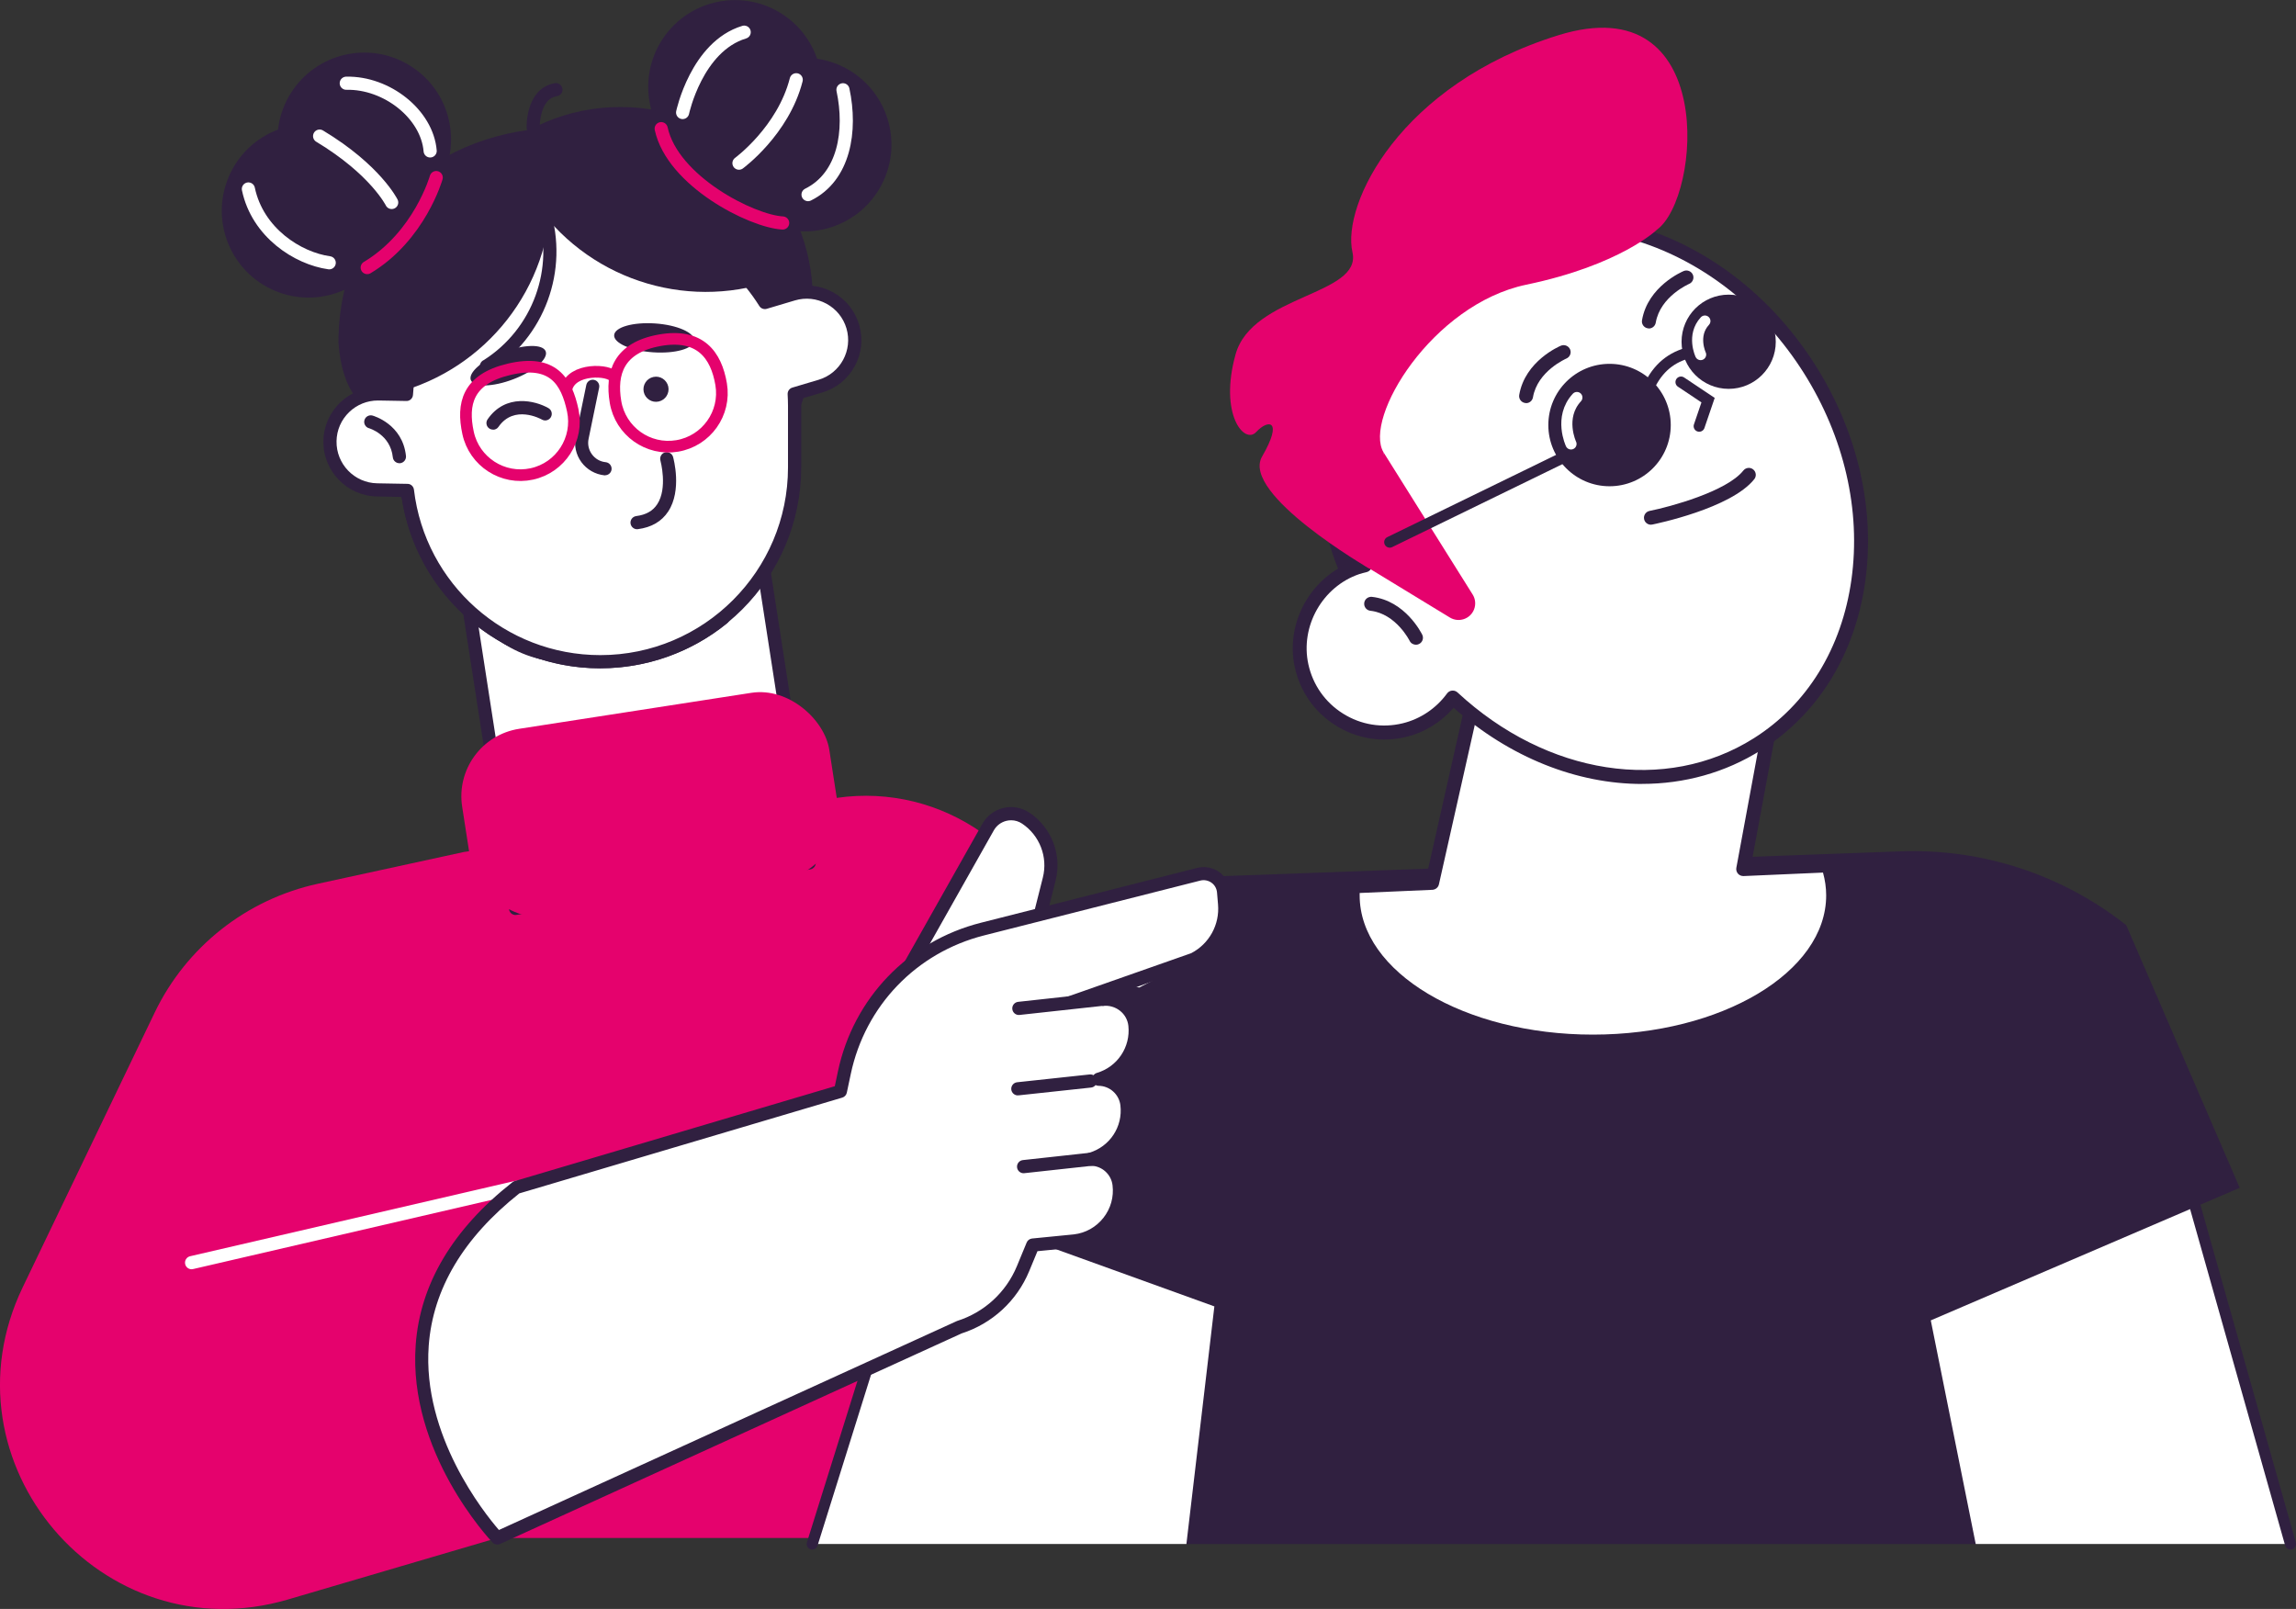 <svg xmlns="http://www.w3.org/2000/svg" id="Layer_2" data-name="Layer 2" viewBox="0 0 382.6 268.12"><rect x="0" y="0" width="382.6" height="268.12" fill="#333333" stroke="none"/><defs><style>      .cls-1, .cls-2 {        stroke: #e5026d;      }      .cls-1, .cls-2, .cls-3, .cls-4, .cls-5, .cls-6 {        stroke-linecap: round;      }      .cls-1, .cls-2, .cls-3, .cls-4, .cls-5, .cls-6, .cls-7 {        fill: none;        stroke-miterlimit: 10;      }      .cls-1, .cls-3, .cls-4 {        stroke-width: 2.19px;      }      .cls-8 {        fill: #302040;      }      .cls-9 {        fill: #302040;      }      .cls-10 {        fill: #fff;      }      .cls-2 {        stroke-width: 1.94px;      }      .cls-3, .cls-5 {        stroke: #fff;      }      .cls-4 {        stroke: #302040;      }      .cls-5, .cls-6, .cls-7 {        stroke-width: 1.85px;      }      .cls-6, .cls-7 {        stroke: #302040;      }      .cls-11 {        fill: #e5026d;      }    </style></defs><g id="_Layer_" data-name="&amp;lt;Layer&amp;gt;"><g><path class="cls-11" d="M77.29,141.98l-24.32,5.29c-11.89,2.59-21.93,10.51-27.2,21.48L3.78,214.52c-14.01,29.17,13.17,61.14,44.21,52.02l34.87-10.25h114.16l-19.88-96.86c-3.57-17.41-20.11-29.02-37.7-26.47l-62.16,9.02Z"></path><g><circle class="cls-9" cx="134.08" cy="24.1" r="14.46" transform="translate(56.32 135.95) rotate(-65.38)"></circle><circle class="cls-9" cx="122.47" cy="14.47" r="14.46" transform="translate(42.26 108.14) rotate(-56.16)"></circle><circle class="cls-9" cx="51.43" cy="35.13" r="14.46" transform="translate(-.93 68.87) rotate(-67.14)"></circle><circle class="cls-9" cx="60.7" cy="23.23" r="14.46" transform="translate(8.78 62.32) rotate(-57.92)"></circle><g><rect class="cls-10" x="80.6" y="82.49" width="49.52" height="65.49" transform="translate(-16.4 17.49) rotate(-8.81)"></rect><path class="cls-9" d="M85.91,152.48c-.53,0-1-.39-1.08-.93l-10.03-64.72c-.04-.29.03-.58.2-.82.17-.23.43-.39.72-.44l48.93-7.58c.6-.09,1.16.32,1.25.92l10.03,64.72c.04.29-.03.58-.2.81-.17.23-.43.39-.72.44l-48.93,7.58c-.06,0-.11.01-.17.01ZM77.13,87.58l9.69,62.55,46.77-7.25-9.69-62.55-46.77,7.25Z"></path></g><rect class="cls-11" x="77.33" y="118.27" width="61.91" height="31.65" rx="11.38" ry="11.38" transform="translate(-19.26 18.16) rotate(-8.81)"></rect><path class="cls-9" d="M94,110.27h0c-17.4,0-26.83-24.43-31.54-40.3-1.03-3.47,1.07,2.96,1.07-.85-2.56-.62-6.5-3.22-7.13-12.01,0-21.21,16.4-35.85,37.61-35.85h0c21.21,0,38.41,17.2,38.41,38.41v12.2c0,21.21-17.19,38.41-38.41,38.41Z"></path><path class="cls-8" d="M103.4,88.49h0c-17.7,0-32.05-14.35-32.05-32.05v-6.56c0-17.7,14.35-32.05,32.05-32.05h0c17.7,0,32.05,14.35,32.05,32.05v6.56c0,17.7-14.35,32.05-32.05,32.05Z"></path><path class="cls-9" d="M100.03,111.37c-18.46,0-33.47-15.02-33.47-33.47,0-.61.49-1.1,1.1-1.1s1.1.49,1.1,1.1c0,17.25,14.03,31.28,31.28,31.28,7.18,0,14.19-2.49,19.75-7.02.47-.38,1.16-.31,1.54.16.38.47.31,1.16-.16,1.54-5.94,4.84-13.45,7.51-21.13,7.51Z"></path><path class="cls-9" d="M131.64,61.09c-.53,0-.99-.38-1.08-.92-.87-5.25,3.38-7.87,3.56-7.98.52-.31,1.19-.14,1.5.38.31.52.14,1.19-.37,1.5-.14.09-3.16,2-2.53,5.74.1.6-.3,1.16-.9,1.26-.06.01-.12.02-.18.02Z"></path><g><path class="cls-10" d="M142.1,54.4c-1.26-4.23-5.71-6.65-9.95-5.39l-4.7,1.4c-5.73-9.11-15.86-15.17-27.42-15.17h0c-17.25,0-31.34,13.49-32.32,30.49l-4.59-.08c-4.42-.08-8.06,3.43-8.14,7.85-.08,4.42,3.43,8.06,7.85,8.14l5.06.09c1.9,16.07,15.56,28.54,32.14,28.54h0c17.88,0,32.38-14.5,32.38-32.38v-10.28c0-.66-.03-1.32-.06-1.97l4.37-1.3c4.23-1.26,6.65-5.71,5.39-9.95Z"></path><path class="cls-9" d="M100.03,111.37c-16.64,0-30.7-12.21-33.1-28.56l-4.11-.08c-5.01-.09-9.02-4.25-8.93-9.26.09-5.01,4.23-9.01,9.26-8.93l3.55.07c1.52-17.17,15.97-30.47,33.33-30.47,11.3,0,21.67,5.59,27.9,14.98l3.92-1.16c2.33-.69,4.79-.44,6.92.72,2.14,1.16,3.69,3.08,4.39,5.41.69,2.33.44,4.79-.72,6.92-1.16,2.14-3.08,3.69-5.4,4.39l-3.55,1.05c.02.39.02.77.02,1.16v10.28c0,18.46-15.02,33.47-33.47,33.47ZM62.98,66.74c-1.79,0-3.49.68-4.79,1.93-1.33,1.28-2.08,3-2.11,4.84-.07,3.81,2.97,6.96,6.77,7.03l5.06.09c.55,0,1,.42,1.07.97,1.86,15.72,15.21,27.57,31.05,27.57,17.25,0,31.28-14.03,31.28-31.28v-10.28c0-.64-.03-1.27-.06-1.9-.03-.51.29-.97.78-1.12l4.37-1.3c3.65-1.08,5.73-4.93,4.65-8.58-.53-1.77-1.71-3.22-3.33-4.1-1.62-.88-3.49-1.07-5.25-.55l-4.7,1.4c-.47.14-.98-.05-1.24-.47-5.77-9.18-15.68-14.66-26.49-14.66-16.56,0-30.27,12.94-31.22,29.46-.03.59-.54,1.06-1.11,1.03l-4.59-.08s-.09,0-.13,0Z"></path></g><path class="cls-9" d="M66.55,77.19c-.55,0-1.03-.42-1.09-.98-.4-3.82-3.93-4.84-3.97-4.85-.58-.16-.93-.77-.76-1.35.16-.58.76-.92,1.35-.76.2.06,5.01,1.44,5.57,6.73.06.6-.37,1.14-.98,1.21-.04,0-.08,0-.12,0Z"></path><path class="cls-9" d="M90.93,58.54c.48,1.24-1.92,3.33-5.37,4.65-3.44,1.32-6.62,1.39-7.1.15-.48-1.24,1.92-3.33,5.37-4.65,3.44-1.32,6.62-1.39,7.1-.15Z"></path><path class="cls-9" d="M115.67,56.76c-.09,1.33-3.15,2.2-6.83,1.95s-6.59-1.54-6.5-2.86c.09-1.33,3.15-2.2,6.83-1.95s6.59,1.54,6.5,2.86Z"></path><path class="cls-9" d="M82.15,71.59c-.21,0-.43-.06-.62-.19-.5-.34-.62-1.03-.28-1.52,3-4.35,7.94-3.13,10.14-1.87.53.3.71.97.41,1.5-.3.53-.97.71-1.49.41-.22-.12-4.65-2.54-7.25,1.22-.21.31-.55.47-.9.47Z"></path><path class="cls-9" d="M107.27,65.31c.25,1.13,1.36,1.85,2.49,1.6,1.13-.25,1.84-1.36,1.6-2.49-.25-1.13-1.36-1.85-2.49-1.6-1.13.25-1.84,1.36-1.6,2.49Z"></path><path class="cls-9" d="M100.83,79.21s-.08,0-.11,0c-1.53-.16-2.93-.96-3.84-2.2-.91-1.24-1.25-2.82-.94-4.32l1.76-8.54c.12-.59.7-.97,1.29-.85.59.12.97.7.85,1.29l-1.76,8.54c-.19.91.01,1.83.56,2.58.55.75,1.37,1.22,2.29,1.31.6.06,1.04.6.98,1.2-.06.56-.53.98-1.09.98Z"></path><path class="cls-9" d="M106.16,88.19c-.54,0-1.01-.4-1.09-.96-.08-.6.35-1.15.95-1.23,1.62-.21,2.76-.85,3.49-1.96,1.79-2.7.55-7.25.54-7.3-.16-.58.18-1.19.76-1.35.58-.16,1.19.18,1.35.76.06.22,1.53,5.55-.82,9.1-1.09,1.65-2.79,2.64-5.05,2.93-.05,0-.09,0-.14,0Z"></path><path class="cls-9" d="M66.02,65.38v.06c14.86-3.88,25.82-17.38,25.82-33.45v-.06c-14.86,3.88-25.82,17.38-25.82,33.45Z"></path><path class="cls-9" d="M81.06,62.12c-.13,0-.26-.02-.38-.07-.32-.12-.57-.38-.67-.7-.17-.55.11-1.14.63-1.36,8.16-5.21,11.82-15.27,8.91-24.52l2.08-.69c3.24,10.3-.88,21.46-9.99,27.17-.18.11-.38.17-.58.17Z"></path><path class="cls-9" d="M127.29,47.2l.03.05c-14.73,4.33-31.08-1.6-39.36-15.38l-.03-.05c14.73-4.33,31.08,1.6,39.36,15.38Z"></path></g><path class="cls-10" d="M31.93,211.51c-.5,0-.95-.34-1.07-.85-.14-.59.23-1.18.82-1.32l54.1-12.54c.59-.14,1.18.23,1.31.82.14.59-.23,1.18-.82,1.32l-54.1,12.54c-.08.02-.17.03-.25.03Z"></path></g><path class="cls-1" d="M61.19,44.59c8.74-5.24,11.5-15,11.5-15"></path><path class="cls-3" d="M41.39,31.49c1.53,7.28,8.23,11.57,13.47,12.3"></path><path class="cls-3" d="M53.26,22.68c9.32,5.61,12.01,11.06,12.01,11.06"></path><path class="cls-3" d="M57.7,13.87c6.77-.15,13.47,5.17,13.98,11.28"></path><path class="cls-1" d="M110.18,21.44c1.89,8.74,15.07,15.43,20.24,15.72"></path><path class="cls-3" d="M124.01,5.36c-7.93,2.4-10.26,13.39-10.26,13.39"></path><path class="cls-3" d="M132.68,13.29c-2.18,8.52-9.54,13.9-9.54,13.9"></path><path class="cls-3" d="M140.47,14.96c1.46,6.84.22,14.49-5.82,17.47"></path><path class="cls-4" d="M88.85,21.25s-.19-5.63,3.79-6.31"></path><path class="cls-2" d="M120.17,64.03c.82,4.86-2.46,9.46-7.32,10.28-4.86.82-9.46-2.46-10.28-7.32-.82-4.86.55-9.05,7.32-10.28,6.79-1.23,9.46,2.46,10.28,7.32Z"></path><path class="cls-2" d="M95.44,68.37c1.04,4.82-2.02,9.57-6.83,10.61s-9.57-2.02-10.61-6.83c-1.04-4.82-.11-8.97,6.83-10.61,7.36-1.73,9.57,2.02,10.61,6.83Z"></path><path class="cls-2" d="M94.39,64.83c.78-3.59,7.28-3.3,7.96-1.94"></path><g><polygon class="cls-10" points="365.37 199.56 381.68 257.29 329.24 257.29 292.29 206.63 365.37 199.56"></polygon><polygon class="cls-10" points="154.6 195.78 135.35 257.29 197.71 257.29 223.28 215.37 160.39 199.64 154.6 195.78"></polygon><g><g><path class="cls-9" d="M147.63,197.93l8.88-22.43c7.48-17.24,24.19-28.65,42.97-29.34l117.21-4.29c13.6-.5,26.94,3.86,37.62,12.3l18.91,43.77-51.48,22.09,7.49,37.27h-131.53l4.66-39.6-54.74-19.76Z"></path><g><g><path class="cls-10" d="M225.49,147.7l13.15-.58,14.73-65.5,46.94,10.07-9.83,53.15,14.13-.62c.55,1.61.85,3.29.85,5,0,13.46-17.92,24.37-40.03,24.37s-40.03-10.91-40.03-24.37c0-.51.03-1.02.09-1.52Z"></path><path class="cls-9" d="M265.43,174.75c-22.71,0-41.19-11.45-41.19-25.53,0-.5.03-1.02.09-1.64.06-.57.53-1.02,1.11-1.05l12.27-.54,14.54-64.63c.14-.62.75-1.02,1.38-.88l46.94,10.07c.62.13,1.01.73.9,1.35l-9.57,51.71,12.67-.56c.52-.02.98.3,1.15.78.6,1.76.91,3.57.91,5.38,0,14.08-18.48,25.53-41.19,25.53ZM226.57,148.81c0,.13,0,.27,0,.4,0,12.8,17.44,23.2,38.87,23.2s38.87-10.41,38.87-23.2c0-1.27-.18-2.55-.53-3.8l-13.24.58c-.36,0-.7-.13-.93-.4-.23-.27-.33-.63-.27-.97l9.63-52.04-44.71-9.59-14.48,64.38c-.11.51-.56.88-1.08.91l-12.12.53Z"></path></g><circle class="cls-9" cx="243.44" cy="49.02" r="18.14" transform="translate(108.9 257.74) rotate(-68.58)"></circle><path class="cls-9" d="M244.53,39.29c-18.48,7.05-29.44,26.59-25.4,46.31,4.99,1.81,10.63,2.22,16.27.85,14.66-3.56,23.8-17.75,20.41-31.69-1.61-6.64-5.78-12.03-11.28-15.47Z"></path><path class="cls-9" d="M221.9,66.77c-6.09,18.81,2.25,39.61,20.15,48.82,4.54-2.75,8.39-6.88,10.86-12.14,6.42-13.65,1.1-29.66-11.89-35.77-6.19-2.91-12.99-3.04-19.12-.91Z"></path><circle class="cls-9" cx="255.46" cy="49.53" r="18.14" transform="translate(4.83 119.52) rotate(-26.58)"></circle><circle class="cls-9" cx="255.25" cy="42.87" r="18.65" transform="translate(-1.01 6.53) rotate(-1.46)"></circle><path class="cls-9" d="M210.01,67.49c-.39,0-.77-.19-.99-.55-.34-.55-.17-1.26.37-1.6.26-.16,6.46-3.96,12.09-.55.55.33.73,1.05.39,1.6-.33.55-1.05.72-1.6.39-4.39-2.65-9.61.51-9.66.54-.19.12-.4.17-.61.17Z"></path><path class="cls-9" d="M219.53,66.27c-5.48,0-9.16-4.71-9.33-4.93-.39-.51-.29-1.24.21-1.63.51-.39,1.24-.3,1.63.21.07.1,3.84,4.82,8.85,3.89.63-.13,1.24.3,1.36.93.12.63-.3,1.24-.93,1.36-.62.12-1.22.17-1.8.17Z"></path><g><path class="cls-10" d="M301.57,61.56c-14.19-22.51-41.1-31.04-60.11-19.05-16.07,10.13-21.34,31.68-14.01,51.7-.44.1-.89.21-1.33.37-6.7,2.29-10.75,9.45-9.24,16.37,1.7,7.77,9.44,12.59,17.13,10.72,3.39-.82,6.17-2.82,8.06-5.43,14.81,13.73,35.38,17.48,50.77,7.77,19.01-11.98,22.91-39.95,8.72-62.45Z"></path><path class="cls-9" d="M273.62,130.64c-10.76,0-21.97-4.35-31.39-12.7-2.08,2.41-4.85,4.12-7.93,4.86-4.04.98-8.19.3-11.71-1.9-3.52-2.2-5.94-5.65-6.83-9.71-1.63-7.47,2.76-15.25,10-17.72.06-.02.13-.04.19-.06-7.04-20.65-1.01-41.85,14.9-51.89,9.49-5.98,21.14-7.24,32.83-3.53,11.61,3.68,21.87,11.83,28.88,22.95,7.01,11.12,9.94,23.89,8.26,35.95-1.69,12.14-7.85,22.12-17.34,28.1-6.01,3.79-12.84,5.64-19.86,5.64ZM242.09,115.08c.29,0,.57.11.79.31,14.89,13.8,34.72,16.87,49.36,7.64,8.9-5.61,14.68-15.01,16.28-26.46,1.61-11.52-1.21-23.74-7.92-34.39-6.72-10.65-16.53-18.46-27.62-21.97-11.02-3.49-21.99-2.33-30.89,3.28-15.29,9.64-20.85,30.33-13.54,50.32.11.31.09.66-.07.95s-.43.5-.76.58c-.41.1-.82.2-1.22.33-6.13,2.09-9.86,8.69-8.48,15.02.75,3.44,2.81,6.37,5.79,8.23,2.98,1.87,6.51,2.44,9.93,1.61,2.96-.72,5.58-2.49,7.4-4.98.2-.27.5-.44.83-.47.04,0,.08,0,.11,0Z"></path></g><path class="cls-9" d="M263.12,69.53c1.33,1.35,3.1,1.75,3.96.9s.47-2.62-.86-3.97c-1.33-1.35-3.1-1.75-3.96-.9s-.47,2.62.86,3.97Z"></path><path class="cls-9" d="M282.46,57.92c1.33,1.35,3.1,1.75,3.96.9.86-.85.47-2.62-.86-3.97-1.33-1.35-3.1-1.75-3.96-.9-.86.85-.47,2.62.86,3.97Z"></path><path class="cls-9" d="M254.31,67.17c-.06,0-.13,0-.2-.02-.63-.11-1.06-.71-.95-1.34.97-5.67,6.72-8.11,6.96-8.21.59-.24,1.27.04,1.52.63.25.59-.04,1.27-.63,1.52h0s-4.81,2.07-5.56,6.46c-.1.57-.59.97-1.14.97Z"></path><path class="cls-9" d="M274.77,54.73c-.06,0-.13,0-.2-.02-.63-.11-1.06-.71-.95-1.34.97-5.67,6.72-8.11,6.96-8.21.59-.24,1.27.04,1.52.63.25.59-.04,1.27-.63,1.52h0s-4.81,2.07-5.56,6.46c-.1.57-.59.97-1.14.97Z"></path><path class="cls-9" d="M275.11,87.44c-.54,0-1.03-.38-1.14-.93-.13-.63.28-1.24.91-1.37,3.4-.68,12.85-3.23,15.63-6.73.4-.5,1.13-.59,1.63-.19.5.4.59,1.13.19,1.63-3.88,4.88-16.46,7.45-16.99,7.56-.08.02-.15.02-.23.02Z"></path><path class="cls-11" d="M230.55,75.38l14.85,23.69c.47.75.55,1.67.23,2.49h0c-.63,1.6-2.55,2.24-4.02,1.35l-14.25-8.68,3.19-18.84Z"></path><path class="cls-9" d="M235.95,107.44c-.43,0-.85-.24-1.05-.65h0s-2.26-4.53-6.54-5.01c-.64-.07-1.1-.65-1.03-1.29.07-.64.64-1.09,1.29-1.03,5.57.63,8.26,6.08,8.38,6.31.28.58.04,1.27-.54,1.55-.16.08-.34.12-.5.12Z"></path></g></g><path class="cls-7" d="M273.37,69.17c1.45-8.15,6.13-11.89,14.61-10.44"></path><polyline class="cls-6" points="280.12 63.67 284.63 66.68 283.15 71.02"></polyline><line class="cls-6" x1="260.31" y1="76.34" x2="231.58" y2="90.34"></line><circle class="cls-9" cx="268.21" cy="70.83" r="10.2"></circle><circle class="cls-9" cx="288.06" cy="56.95" r="7.85"></circle><path class="cls-5" d="M261.79,73.98s-2.09-4.42.98-7.74"></path><path class="cls-5" d="M283.39,59.09s-1.51-3.19.71-5.59"></path><path class="cls-11" d="M255.65,33.52l-32.09,23.25-1.8,19.81,3.6,15.72,4.26.82.93-17.74c-3.39-5.67,8.07-24.66,23.79-27.94,15.72-3.27,21.78-9.17,21.78-9.17,7.37-5.4,10.15-40.6-16.37-32.42-26.52,8.19-36.19,28.23-34.38,36.18,1.64,7.2-16.7,7.04-19.48,17.03-2.78,9.99,1.47,15.06,3.44,12.93s4.58-2.13.98,4.09c-3.6,6.22,17.85,18.66,17.85,18.66l-.33-36.18"></path></g><line class="cls-6" x1="381.68" y1="257.29" x2="365.37" y2="199.56"></line><line class="cls-6" x1="154.6" y1="195.78" x2="135.35" y2="257.29"></line></g><g><g><path class="cls-10" d="M149.53,164.65l15.13-26.82c1.26-2.23,4.15-2.92,6.27-1.5h0c3.32,2.22,4.89,6.29,3.91,10.16l-2.68,10.6-22.64,7.55Z"></path><path class="cls-9" d="M149.53,165.74c-.32,0-.63-.14-.85-.4-.29-.35-.33-.84-.11-1.24l15.13-26.82c.75-1.33,2.03-2.29,3.51-2.64,1.48-.35,3.06-.07,4.33.78,3.7,2.47,5.45,7.03,4.36,11.34l-2.68,10.6c-.09.36-.36.65-.72.77l-22.64,7.55c-.11.04-.23.06-.35.06ZM168.5,136.69c-.26,0-.52.03-.78.09-.9.22-1.65.78-2.11,1.59l-13.73,24.34,19.37-6.46,2.53-10.02c.86-3.41-.53-7.02-3.46-8.98-.55-.37-1.18-.56-1.82-.56Z"></path></g><g><g><path class="cls-10" d="M163.71,154.81l36.04-9.14c1.99-.51,3.96.9,4.14,2.95l.17,2c.32,3.8-1.67,7.43-5.05,9.18l-9.15,4.75-2.29-.25-3.9,2.22c2.69-.32,5.17,1.61,5.45,4.3.44,4.12-2.17,7.86-6.03,9,2.37.03,4.42,1.8,4.71,4.22.5,4.16-2.12,7.96-6.01,9.1,2.37.03,4.42,1.8,4.71,4.22.56,4.64-2.76,8.86-7.4,9.41l-6.99.69-1.62,3.92c-1.93,4.66-5.82,8.24-10.63,9.76l-76.98,35.12s-30.34-32,3.16-58.41c.1-.08.24-.07.37-.11l53.65-15.91.66-3.11c2.48-11.71,11.41-20.99,23.01-23.94Z"></path><path class="cls-9" d="M183.89,167.61s-1.4-2.13-.26-2.18,2.35-.41,4.38,1.28c1.23,1.03,2.04,2.42,2.21,4.01.38,3.56-1.27,6.94-4.11,8.88,1.5.92,2.57,2.48,2.79,4.32.43,3.62-1.21,7.05-4.09,9.01,1.5.92,2.56,2.48,2.78,4.32.3,2.54-.4,5.04-1.98,7.05-1.58,2.01-3.85,3.28-6.38,3.58l-6.35.62-1.38,3.33c-2.05,4.95-6.15,8.73-11.25,10.37l-76.92,35.09c-.15.07-.3.1-.45.1-.29,0-.58-.12-.8-.34-.58-.61-14.1-15.09-12.81-32.93.73-10.14,6.15-19.25,16.09-27.09.28-.22.59-.28.73-.3l53.02-15.72.52-2.47c2.59-12.21,11.72-21.7,23.82-24.77l36.04-9.14c1.26-.32,2.59-.07,3.66.68,1.06.76,1.73,1.93,1.84,3.23l.17,2c.36,4.26-1.85,8.28-5.64,10.25l-15.27,5.59M177.47,166.23l21.03-7.39c3-1.56,4.76-4.75,4.47-8.12l-.17-2c-.06-.66-.39-1.25-.93-1.63s-1.21-.51-1.85-.35l-36.04,9.14-.27-1.06.27,1.06c-11.28,2.86-19.8,11.71-22.21,23.1l-.66,3.11c-.08.39-.38.71-.76.82l-53.65,15.91s-.1.03-.15.04c-9.34,7.41-14.42,15.95-15.11,25.4-1.09,14.95,9.24,27.86,11.7,30.7l76.25-34.79s.08-.03.12-.05c4.51-1.43,8.14-4.76,9.95-9.14l1.62-3.92c.15-.37.49-.62.88-.67l6.99-.69c1.96-.23,3.7-1.21,4.92-2.76,1.22-1.55,1.76-3.48,1.52-5.43-.22-1.83-1.78-3.23-3.63-3.25-.54,0-1-.41-1.07-.95-.07-.54.26-1.05.78-1.2,3.46-1.02,5.66-4.35,5.23-7.92-.22-1.83-1.78-3.23-3.63-3.25-.54,0-1-.41-1.07-.95-.07-.54.26-1.05.78-1.2,3.42-1.01,5.62-4.3,5.25-7.83-.11-1-.6-1.89-1.39-2.52-.81-.64-1.82-.93-2.84-.81M86.71,198.73s0,0,0,0c0,0,0,0,0,0ZM140.04,181.86h.01-.01Z"></path></g><path class="cls-9" d="M169.61,182.54c-.55,0-1.02-.41-1.09-.97-.07-.6.36-1.15.96-1.22l12.09-1.3c.59-.07,1.15.36,1.22.96.07.6-.36,1.15-.96,1.22l-12.09,1.3s-.09,0-.13,0Z"></path><path class="cls-9" d="M169.78,169.14c-.55,0-1.02-.41-1.09-.97-.07-.6.36-1.15.96-1.22l13.99-1.53c.59-.07,1.15.36,1.22.96.07.6-.36,1.15-.96,1.22l-13.99,1.53s-.09,0-.13,0Z"></path><path class="cls-9" d="M170.57,195.51c-.55,0-1.02-.41-1.09-.97-.07-.6.36-1.15.96-1.22l13.99-1.53c.59-.07,1.15.36,1.22.96.07.6-.36,1.15-.96,1.22l-13.99,1.53s-.09,0-.13,0Z"></path></g></g></g></svg>